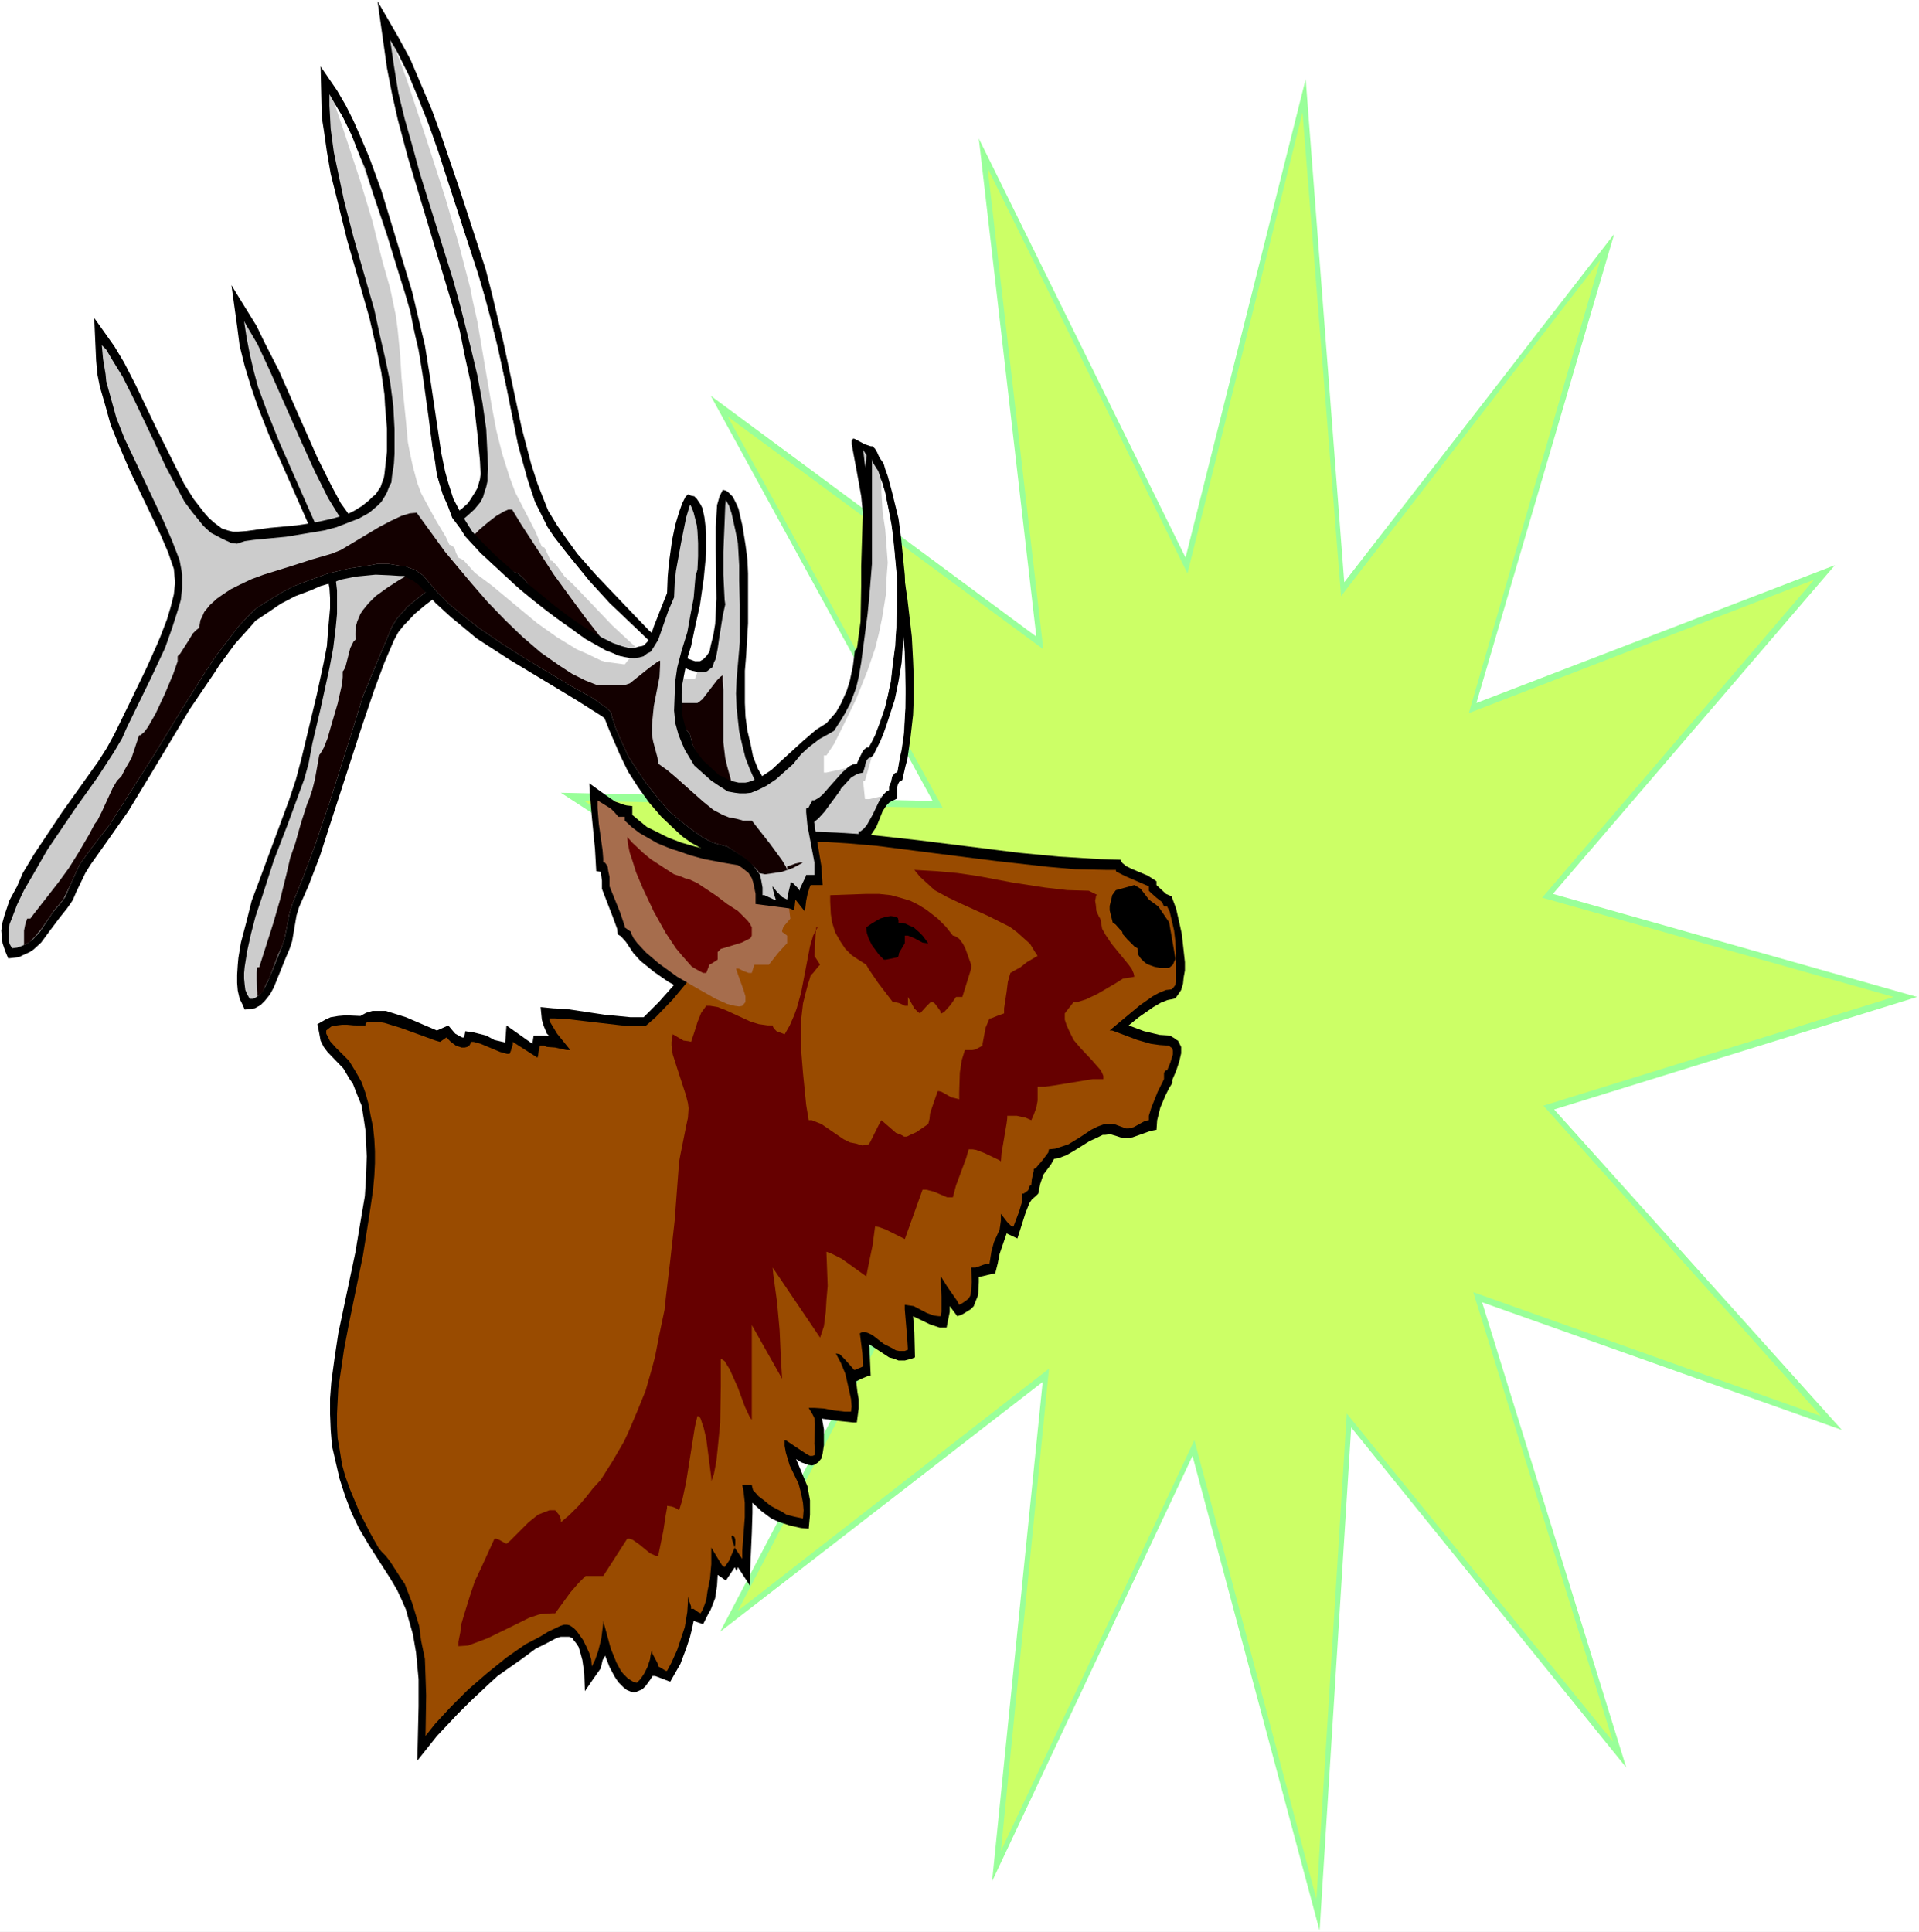 <?xml version="1.0" encoding="UTF-8" standalone="no"?>
<svg
   version="1.0"
   width="129.766mm"
   height="130.646mm"
   id="svg21"
   sodipodi:docname="Elk 7.wmf"
   xmlns:inkscape="http://www.inkscape.org/namespaces/inkscape"
   xmlns:sodipodi="http://sodipodi.sourceforge.net/DTD/sodipodi-0.dtd"
   xmlns="http://www.w3.org/2000/svg"
   xmlns:svg="http://www.w3.org/2000/svg">
  <rect width="100%" height="100%" fill="#808080" stroke="none"/>
  <sodipodi:namedview
     id="namedview21"
     pagecolor="#ffffff"
     bordercolor="#000000"
     borderopacity="0.25"
     inkscape:showpageshadow="2"
     inkscape:pageopacity="0.0"
     inkscape:pagecheckerboard="0"
     inkscape:deskcolor="#d1d1d1"
     inkscape:document-units="mm" />
  <defs
     id="defs1">
    <pattern
       id="WMFhbasepattern"
       patternUnits="userSpaceOnUse"
       width="6"
       height="6"
       x="0"
       y="0" />
  </defs>
  <path
     style="fill:#ffffff;fill-opacity:1;fill-rule:evenodd;stroke:none"
     d="M 0,493.779 H 490.455 V 0 H 0 Z"
     id="path1" />
  <path
     style="fill:#99ff99;fill-opacity:1;fill-rule:evenodd;stroke:none"
     d="m 303,142.511 30.704,-122.314 9.858,128.615 69.003,-89.029 -35.229,119.89 91.627,-35.224 -72.074,84.02 93.082,26.337 -92.758,28.761 73.528,81.919 -91.95,-32.639 36.845,118.921 -70.296,-86.928 -8.08,128.615 -32.482,-121.344 -51.227,108.741 12.928,-127.646 -82.416,63.823 55.106,-105.187 -95.021,4.847 84.678,-58.329 -85.486,-55.744 95.021,2.1 -56.722,-103.571 83.224,61.561 -14.706,-127.323 z"
     id="path2" />
  <path
     style="fill:#ccff66;fill-opacity:1;fill-rule:evenodd;stroke:none"
     d="m 252.419,42.979 51.066,103.571 29.411,-117.79 9.858,123.606 66.256,-85.959 -33.613,115.851 88.234,-34.093 -69.488,81.273 89.85,25.368 -89.526,27.791 70.942,79.334 -88.88,-31.669 35.714,114.881 -68.034,-83.858 -7.757,124.091 -31.189,-117.305 -49.45,105.025 12.282,-123.283 -79.507,61.884 53.166,-101.632 -91.789,4.524 81.931,-56.229 -82.578,-53.644 91.627,1.777 -54.944,-100.016 80.638,59.46 z"
     id="path3" />
  <path
     style="fill:#000000;fill-opacity:1;fill-rule:evenodd;stroke:none"
     d="m 92.435,134.917 -1.293,-0.969 -1.939,-2.424 -2.101,-2.908 -2.424,-4.524 -3.555,-7.109 -9.858,-22.298 -3.717,-7.271 -1.939,-4.039 -4.686,-7.594 -1.778,-2.908 1.454,10.502 0.646,5.009 1.293,5.17 1.616,5.332 1.778,5.17 2.747,6.948 4.363,9.856 4.363,9.856 2.909,6.625 1.778,5.17 1.616,5.17 0.485,2.585 0.162,2.585 v 2.585 l -0.485,5.494 -0.323,4.201 -0.808,4.201 -1.778,8.24 -3.878,16.158 -1.454,5.494 -1.778,5.332 -7.595,20.52 -1.939,5.17 -1.293,5.17 -1.454,5.494 -0.646,3.878 -0.162,1.777 -0.162,2.585 v 2.1 l 0.162,1.939 0.485,2.1 0.646,1.293 0.646,1.454 1.454,-0.162 1.131,-0.162 1.454,-0.808 1.131,-1.131 1.293,-1.616 0.97,-1.777 3.07,-7.594 0.97,-2.262 0.646,-1.939 1.131,-6.625 0.646,-2.1 2.424,-5.494 2.909,-7.594 3.07,-9.533 7.595,-23.429 3.232,-9.533 2.586,-6.948 2.424,-5.655 1.131,-2.1 1.293,-1.616 2.909,-3.07 2.909,-2.424 3.07,-2.262 2.101,-1.131 2.262,-1.293 2.262,-0.808 2.424,-0.808 2.262,-0.323 2.101,-0.162 h 2.101 l 0.97,0.162 1.778,0.808 0.97,0.323 0.97,0.646 0.485,0.646 3.232,4.201 4.525,5.332 4.525,4.524 6.141,5.494 7.434,5.978 14.544,11.31 1.131,1.293 0.485,0.485 1.293,4.201 1.778,4.363 2.747,5.655 1.939,3.878 3.232,5.17 2.424,3.393 2.909,3.393 2.747,3.07 2.101,1.777 2.909,2.424 1.131,0.808 4.525,2.585 0.808,0.646 1.939,1.616 1.131,1.131 0.97,1.777 0.646,1.939 0.646,1.939 0.485,3.555 3.555,1.131 0.646,0.162 0.808,-0.162 0.485,-0.162 3.394,0.969 -0.162,-1.616 2.262,3.232 0.323,-9.21 h 2.424 l -0.646,-4.039 -1.293,-6.301 -1.454,-6.14 -0.646,-3.878 0.485,-1.454 v -0.162 l 1.131,-0.808 0.97,-1.454 0.646,-0.969 1.616,-4.039 0.97,-1.454 0.808,-0.808 0.97,-0.485 0.97,-0.485 v -2.262 -0.646 l 0.162,-0.646 0.323,-0.646 0.808,-0.485 0.808,-3.555 0.485,-1.777 0.808,-5.655 0.646,-5.655 0.162,-4.039 v -5.817 l -0.162,-4.039 -0.323,-6.14 -1.131,-9.695 -1.131,-7.594 -1.131,-7.433 -1.939,-9.048 -1.293,-4.847 -1.454,-4.524 -1.131,-2.747 -1.293,-2.747 -1.454,-0.485 -2.747,-1.454 h -0.323 l -0.323,0.485 v 0.969 l 1.293,6.948 1.131,6.301 1.293,13.088 0.97,10.987 0.485,8.887 0.162,13.411 v 3.878 l -0.485,4.686 -0.485,3.716 -0.808,2.585 -1.131,2.424 -0.323,0.808 -2.424,2.262 -2.101,2.262 -1.131,1.939 -0.808,2.1 -0.323,0.646 -3.07,4.201 -1.293,1.293 -1.131,0.969 -0.808,0.646 -0.808,0.162 h -1.131 -0.485 l -1.293,-0.485 -1.131,-0.808 -0.97,-0.808 -3.07,-2.908 -1.293,-1.616 -1.131,-1.777 -1.616,-2.747 -1.293,-3.232 -0.646,-3.232 -0.808,-3.393 -0.485,-3.555 -0.162,-3.555 v -4.686 -3.555 l 0.323,-3.878 0.485,-8.24 v -7.109 -5.655 l -0.162,-3.555 -0.485,-3.716 -0.808,-5.009 -0.646,-2.747 -0.323,-1.454 -0.485,-1.131 -0.97,-1.939 -0.646,-0.646 -0.646,-0.646 -0.485,-0.323 -0.808,-0.162 -0.808,1.616 -0.646,2.262 -0.162,2.585 -0.162,3.07 v 5.655 l 0.162,12.603 -0.162,3.232 -0.162,3.232 -0.485,2.908 -0.646,2.585 -0.323,1.616 -0.808,1.131 -0.485,0.485 -0.323,0.323 -0.808,0.485 h -1.293 l -2.262,-0.808 -2.747,-1.777 -2.101,-1.454 -4.525,-3.716 -4.04,-4.201 -9.696,-10.179 -4.686,-5.332 -2.586,-3.555 -2.586,-3.716 -2.262,-3.716 -1.293,-3.232 -1.454,-3.716 -1.616,-5.009 -2.424,-9.21 -4.686,-21.974 -2.909,-12.28 -1.616,-6.301 -6.626,-20.359 -4.686,-13.734 -2.424,-6.625 -2.747,-6.463 -2.747,-6.463 -3.07,-5.655 -5.333,-9.21 2.424,17.127 1.293,6.625 1.454,6.463 2.586,9.695 10.504,34.901 2.747,9.371 1.293,6.463 1.454,6.625 0.97,6.463 0.808,6.948 0.646,6.786 0.162,3.393 -0.162,1.293 -0.646,2.262 -0.646,1.131 -1.131,1.777 -0.646,0.969 -1.616,1.454 -1.616,1.131 -1.939,0.969 -2.101,0.646 -4.202,1.131 -10.342,1.777 -1.454,0.485 -0.646,0.323 -0.97,-0.323 -1.131,-0.485 z"
     id="path4" />
  <path
     style="fill:#cccccc;fill-opacity:1;fill-rule:evenodd;stroke:none"
     d="m 99.707,10.179 0.97,6.625 1.131,6.948 1.616,6.625 1.939,6.786 1.939,7.109 8.565,27.468 1.939,7.109 2.586,10.341 1.616,6.786 1.293,6.948 0.97,6.786 0.323,6.625 0.162,3.555 -0.162,1.616 v 1.454 l -0.323,1.454 -0.485,1.454 -0.323,1.131 -0.646,1.293 -0.808,0.969 -0.808,0.969 -1.778,1.616 -0.97,0.808 -3.232,1.939 -2.424,0.646 -3.717,1.131 -3.555,0.808 -6.464,0.969 -2.424,0.646 -0.646,0.323 h -0.646 -0.323 l -1.454,-0.485 -3.07,-2.262 -1.293,-1.293 -2.747,-3.555 -2.586,-4.201 -3.394,-6.786 -3.232,-7.109 -8.242,-18.581 -3.232,-6.948 -2.586,-4.363 -0.808,-1.454 0.646,4.201 0.808,4.201 0.97,4.201 1.131,4.201 2.262,6.14 3.232,8.079 10.342,23.429 2.101,5.655 1.293,3.555 0.646,2.424 0.323,2.747 v 2.747 3.232 l -0.323,3.393 -0.646,5.332 -0.97,5.17 -2.262,10.341 -2.101,8.887 -0.97,5.17 -1.131,4.039 -4.202,11.472 -3.555,9.21 -3.07,9.533 -1.616,4.847 -1.131,4.363 -0.97,4.363 -0.646,4.039 -0.162,1.616 v 1.454 l 0.162,1.616 0.162,1.293 0.485,1.131 0.646,1.131 h 0.808 l 0.97,-0.485 0.808,-0.646 0.808,-0.969 0.97,-1.777 1.293,-3.07 1.616,-4.039 0.97,-2.424 0.646,-1.939 1.293,-6.625 0.646,-2.1 2.747,-6.786 3.232,-8.725 3.717,-10.987 5.656,-17.935 2.747,-8.887 3.555,-8.564 2.586,-6.14 1.293,-3.07 1.293,-2.1 1.778,-1.939 0.808,-0.969 3.394,-2.747 2.262,-1.777 2.586,-1.293 2.586,-1.454 2.909,-1.293 2.586,-0.808 2.909,-0.485 1.131,-0.162 h 2.586 l 2.262,0.323 2.262,0.808 0.808,0.323 0.97,0.808 0.808,0.808 3.394,4.686 1.454,1.777 3.232,3.393 3.232,3.555 5.171,4.847 5.171,4.524 11.312,8.725 5.171,3.878 3.07,2.908 0.97,1.131 0.646,2.585 2.101,5.009 2.424,5.009 2.424,4.686 2.586,4.363 2.909,4.039 2.747,3.716 3.07,2.908 1.778,1.939 2.909,2.1 0.646,0.646 2.747,1.131 0.97,0.323 4.202,3.555 1.454,1.616 1.131,1.777 0.808,2.1 0.808,3.07 0.323,1.616 0.646,0.323 1.293,0.646 0.646,0.162 -0.646,-1.777 -0.323,-1.293 -0.323,-0.485 1.778,2.585 1.131,0.808 0.485,0.162 v -1.777 l 0.323,-3.07 0.323,0.162 0.808,1.131 0.808,0.969 v -0.646 l 0.646,-3.393 v -0.323 h 1.778 l -0.323,-3.555 -1.454,-5.817 -1.131,-4.847 -0.485,-2.424 -0.485,-2.424 0.485,-0.162 0.485,-0.646 v -0.969 -0.646 h 0.485 l 0.808,-0.646 0.808,-0.969 1.454,-2.585 1.778,-3.716 0.97,-1.454 0.646,-0.808 0.646,-0.323 h 0.162 v -0.969 l 0.485,-1.131 0.323,-1.454 0.646,-0.808 0.323,-0.162 h 0.323 l 0.646,-3.716 0.485,-1.939 0.646,-4.524 0.162,-4.524 0.162,-5.332 v -5.17 l -0.162,-5.655 -0.485,-5.494 -0.97,-8.725 -1.131,-8.24 -1.454,-7.917 -1.616,-7.594 -1.939,-6.625 -1.616,-4.686 -1.293,-2.1 -0.162,-0.485 3.07,26.983 0.485,8.887 0.485,5.817 0.323,12.603 v 5.978 l -0.162,4.363 -0.646,4.201 -0.485,2.908 -0.808,3.07 -0.808,2.1 -0.808,1.454 -0.808,0.646 -2.424,2.424 -1.939,2.424 -0.97,1.939 -0.323,1.454 -4.04,5.494 -1.616,1.777 -1.454,1.131 -1.131,0.162 -0.485,0.162 h -1.293 l -1.131,-0.162 -1.131,-0.646 -1.454,-0.808 -1.454,-1.293 -3.394,-3.555 -1.454,-1.616 -1.778,-3.07 -1.293,-2.908 -1.131,-2.908 -0.808,-3.232 -0.808,-3.555 -0.646,-5.978 -0.162,-3.716 0.162,-3.716 0.808,-9.371 v -4.847 -4.847 l -0.162,-5.978 v -4.039 l -0.162,-2.908 -0.162,-2.747 -0.646,-3.232 -0.97,-4.363 -0.646,-1.939 -0.646,-1.131 -0.162,-0.323 -0.162,1.293 -0.162,4.201 -0.323,7.756 v 5.817 l 0.323,6.463 0.162,1.131 -0.646,2.908 -0.97,6.14 -0.323,2.262 -0.485,2.585 -0.485,0.969 -0.323,1.131 -0.646,0.485 -0.808,0.646 -0.808,0.162 h -1.131 l -2.101,-0.323 -1.616,-0.646 -1.778,-1.293 -3.232,-2.1 -4.848,-4.201 -2.586,-2.585 -6.787,-6.463 -5.171,-5.655 -5.656,-6.948 -3.394,-4.363 -1.616,-2.424 -1.616,-3.232 -1.616,-3.232 -1.778,-5.332 -1.616,-5.332 -0.97,-4.039 -3.07,-15.188 -2.101,-9.695 -1.939,-7.756 -2.262,-8.079 -1.778,-5.655 -9.211,-28.599 -2.586,-7.271 -2.747,-6.948 -2.747,-6.14 -2.747,-5.655 z"
     id="path5" />
  <path
     style="fill:#ffffff;fill-opacity:1;fill-rule:evenodd;stroke:none"
     d="m 223.008,120.536 0.97,6.786 0.808,3.878 0.808,3.716 1.293,7.109 0.323,4.847 0.162,2.1 0.323,4.686 0.162,4.686 -0.162,4.363 -0.323,4.201 -0.808,6.463 -0.162,1.939 -0.97,6.14 -0.808,3.878 -1.616,7.433 -1.939,6.786 h -0.485 l 0.485,4.686 h 1.131 l 2.747,-0.646 0.485,-0.162 0.97,-0.969 0.646,-0.485 h 0.162 v -0.969 l 0.485,-1.131 0.323,-1.454 0.646,-0.808 0.323,-0.162 h 0.323 l 0.646,-3.716 0.646,-3.716 0.485,-4.524 0.323,-4.524 v -5.17 l -0.162,-5.009 -0.162,-5.494 -0.485,-5.332 -0.646,-5.494 -0.97,-8.079 -1.293,-7.756 -1.454,-7.594 -1.778,-6.625 z"
     id="path6" />
  <path
     style="fill:#130000;fill-opacity:1;fill-rule:evenodd;stroke:none"
     d="m 216.867,232.671 -0.485,-0.969 -1.131,-1.777 -5.818,-9.371 -1.293,-1.939 -1.616,-0.323 -1.778,-0.162 -1.293,-0.646 -2.101,-1.131 -1.939,-1.454 -2.424,-2.424 -5.818,-6.625 -2.424,-2.585 -1.454,-1.293 -0.162,-1.454 -1.293,-4.686 -0.485,-2.1 -0.485,-4.039 v -4.201 -9.21 l -0.162,-2.424 v -1.293 l -0.646,0.485 -0.808,0.808 -3.717,4.847 -0.808,0.646 -0.485,0.323 h -5.494 l -2.747,-1.454 -2.909,-1.777 -2.747,-2.424 -4.04,-3.555 -5.656,-6.14 -5.171,-6.625 -4.04,-5.494 -3.878,-5.332 -8.403,-12.926 -2.262,-3.716 h -0.97 l -1.131,0.485 -1.939,1.131 -2.101,1.616 -2.101,1.777 -4.848,4.847 -1.454,1.293 -0.808,0.323 -2.586,1.454 -7.595,3.232 -3.232,1.777 -3.232,2.1 -2.909,2.1 -1.778,1.777 -1.454,1.777 -0.646,0.969 -0.808,1.939 -0.323,1.131 v 0.969 l -0.162,1.131 0.162,1.293 -0.646,0.646 -0.808,1.616 -1.293,5.009 -0.485,0.808 -0.162,0.162 v 1.454 l -0.162,1.777 -1.131,5.009 -1.616,5.494 -0.97,3.393 -0.97,2.424 -0.646,1.131 -0.323,0.485 -0.162,0.162 -1.131,6.301 -0.646,2.585 -0.808,2.424 -0.485,1.131 -1.616,5.009 -1.454,5.17 -1.293,3.716 -0.97,4.201 -1.616,6.463 -1.778,6.14 -3.555,11.149 h -0.485 l -0.162,1.454 v 1.777 l 0.162,3.232 v 0.969 l 1.293,-0.969 0.646,-1.454 1.131,-2.262 2.262,-5.978 0.97,-2.1 0.646,-1.939 1.293,-6.625 0.646,-2.1 2.747,-6.786 3.232,-8.725 3.717,-10.987 5.656,-17.935 2.747,-8.887 3.555,-8.564 2.586,-6.14 1.293,-3.07 1.293,-2.1 1.778,-1.939 0.808,-0.969 3.394,-2.747 2.262,-1.777 2.586,-1.293 2.586,-1.454 2.909,-1.293 2.586,-0.808 2.909,-0.485 1.131,-0.162 h 2.586 l 2.262,0.323 2.262,0.808 0.808,0.323 0.97,0.808 0.808,0.808 3.394,4.686 1.454,1.777 3.232,3.393 3.232,3.555 5.171,4.847 5.171,4.524 11.312,8.725 5.171,3.878 3.07,2.908 0.97,1.131 0.646,2.585 2.101,5.009 2.424,5.009 2.424,4.686 2.586,4.363 2.909,4.039 2.747,3.716 3.07,2.908 1.778,1.939 2.909,2.1 0.646,0.646 2.747,1.131 0.97,0.323 4.202,3.878 1.778,1.939 0.97,1.777 h 1.778 l 1.778,-0.323 1.616,-0.646 1.293,-0.808 1.454,-0.969 0.646,-0.485 h -0.646 l -1.778,0.808 -0.646,0.323 v 0.969 l -0.162,-0.323 z"
     id="path7" />
  <path
     style="fill:#ffffff;fill-opacity:1;fill-rule:evenodd;stroke:none"
     d="m 178.245,171.756 -0.646,1.777 h -0.97 l -1.939,-0.162 -2.101,-0.808 -1.939,-0.969 -3.232,-2.262 -3.232,-2.424 -3.232,-2.908 -4.525,-4.201 -9.858,-10.341 -2.262,-2.1 -2.101,-2.908 -1.131,-1.131 h -0.323 l -1.293,-2.747 -0.323,-0.646 -0.646,-0.162 -1.616,-3.878 -5.171,-10.018 -1.454,-3.878 -1.939,-6.14 -1.454,-5.817 -1.131,-5.978 -3.717,-21.813 -1.293,-5.817 -0.485,-2.585 -3.07,-11.795 -3.394,-11.634 -4.848,-15.027 -5.01,-15.188 -2.747,-7.433 0.646,1.131 2.747,5.494 1.778,4.524 3.717,9.371 2.424,7.109 9.696,29.569 1.616,5.494 1.454,5.494 1.939,7.756 2.101,9.695 3.07,15.188 1.616,5.817 0.97,3.555 1.778,5.332 1.616,3.232 1.616,3.232 1.616,2.424 3.394,4.363 5.656,6.948 5.171,5.655 6.787,6.463 6.141,5.817 3.555,2.585 1.939,1.131 1.616,0.969 1.616,0.485 z"
     id="path8" />
  <path
     style="fill:#000000;fill-opacity:1;fill-rule:evenodd;stroke:none"
     d="m 298.96,264.663 -2.586,-0.162 -4.04,-0.969 -3.878,-1.454 2.586,-2.1 3.717,-2.585 1.939,-1.131 1.616,-0.646 1.616,-0.323 0.485,-0.162 0.808,-1.131 0.646,-0.969 0.485,-1.616 0.162,-1.616 0.323,-1.777 v -2.1 l -0.323,-2.908 -0.485,-4.363 -0.646,-2.908 -0.808,-3.555 -0.97,-2.585 -0.162,-0.646 h -0.323 l -1.131,-0.485 -2.424,-2.262 v -0.969 l -0.97,-0.646 -1.293,-0.808 -4.202,-1.777 -1.293,-0.646 -0.97,-0.808 -0.485,-0.808 -5.171,-0.162 -10.504,-0.646 -10.181,-0.969 -5.171,-0.646 -20.685,-2.585 -13.09,-1.454 -7.595,-0.485 -7.595,-0.323 h -2.747 l -3.232,3.878 -1.616,1.777 -0.808,0.808 -0.97,0.808 -11.15,-1.616 -4.686,-0.969 -3.555,-0.808 -3.394,-0.969 -3.394,-1.293 -3.232,-1.616 -2.262,-1.131 -2.747,-2.262 -0.97,-0.808 v -2.262 l -1.454,-0.162 -0.646,-0.162 -2.262,-0.808 -2.586,-1.777 -4.04,-2.908 0.162,2.908 0.485,5.655 0.808,8.24 0.323,5.655 1.131,0.162 0.323,2.262 v 2.1 l 2.747,7.109 1.131,3.07 0.162,1.454 0.808,0.485 1.293,1.454 1.939,2.908 1.778,1.939 3.394,2.747 3.717,2.585 1.454,0.808 -3.878,4.363 -3.878,3.878 h -3.394 l -3.232,-0.323 -3.394,-0.323 -9.696,-1.454 -3.394,-0.162 -3.232,-0.323 0.323,3.232 0.485,1.616 0.808,1.939 0.646,0.646 -1.131,-0.162 h -1.939 -0.97 l -0.323,2.1 -6.626,-4.686 -0.323,4.363 -2.747,-0.646 -2.101,-1.131 -3.232,-0.808 -1.293,-0.162 -0.808,-0.162 -0.323,1.616 h -0.485 l -0.646,-0.323 -1.131,-0.646 -0.97,-1.131 -0.808,-0.969 -2.909,1.293 -7.918,-3.393 -3.07,-0.969 -2.101,-0.646 h -1.939 -1.454 l -1.616,0.485 -1.454,0.808 -3.717,-0.162 -1.939,0.162 -1.939,0.323 -1.131,0.485 -2.262,1.293 0.485,2.424 0.323,1.777 0.808,1.616 0.97,1.293 4.04,4.201 1.616,2.747 0.808,1.131 1.131,2.908 1.131,2.747 0.485,3.07 0.485,3.232 0.162,3.232 0.162,3.393 -0.162,5.009 -0.323,5.17 -1.131,6.625 -1.293,7.756 -4.363,20.682 -0.97,6.463 -0.808,5.978 -0.323,4.201 v 4.039 l 0.162,4.039 0.323,4.039 0.97,4.201 0.97,4.201 1.454,4.524 1.616,4.201 1.939,4.039 2.586,4.363 5.494,8.564 1.616,2.747 1.131,2.424 1.131,2.585 0.485,1.777 1.293,4.524 0.808,4.686 0.646,6.786 v 6.948 l -0.323,13.896 5.01,-6.301 5.171,-5.494 3.394,-3.393 5.171,-4.847 1.778,-1.616 5.979,-4.201 3.717,-2.747 2.586,-1.293 2.747,-1.454 1.131,-0.323 h 1.616 0.485 l 0.808,0.323 0.323,0.485 0.646,0.808 0.646,0.969 0.485,1.616 0.485,1.777 0.485,3.393 0.162,4.524 2.101,-3.07 1.939,-2.747 0.485,-2.1 0.646,-1.131 1.131,2.908 1.293,2.424 0.97,1.454 1.293,1.293 0.808,0.646 1.131,0.485 0.646,0.162 h 0.323 l 0.808,-0.323 1.131,-0.485 0.808,-0.808 1.293,-1.777 0.485,-0.808 h 0.646 l 3.394,1.293 0.485,0.162 2.586,-4.524 1.454,-3.878 0.97,-2.908 0.485,-1.939 0.485,-2.262 2.424,0.808 1.131,-2.262 0.808,-1.454 1.131,-2.908 0.485,-3.232 0.162,-2.747 2.101,1.454 2.262,-3.393 0.485,0.969 0.323,-0.969 3.07,4.686 v -2.747 l 0.485,-10.664 0.162,-5.17 v -2.585 l 2.262,2.1 2.586,1.939 1.778,0.808 2.909,0.969 2.909,0.646 1.939,0.162 0.323,-3.555 v -2.1 -1.616 l -0.323,-1.777 -0.323,-1.777 -2.909,-6.948 1.293,0.808 1.778,0.646 0.97,0.162 0.646,-0.162 0.97,-0.646 0.808,-0.969 0.323,-1.293 0.323,-2.1 v -2.747 -1.293 l -0.485,-2.747 3.394,0.485 4.525,0.485 h 0.97 l 0.485,-3.555 v -2.424 l -0.323,-1.777 -0.323,-2.747 1.293,-0.646 1.939,-0.808 h 0.485 l -0.323,-7.109 -0.162,-0.969 5.171,3.393 1.131,0.323 1.293,0.485 h 1.616 l 1.778,-0.485 0.808,-0.323 -0.162,-6.463 -0.323,-4.039 4.363,2.1 2.424,0.808 h 1.131 0.646 l 0.808,-4.039 v -1.454 l 1.939,2.585 1.293,-0.485 2.101,-1.293 0.808,-0.808 0.485,-1.293 0.485,-1.131 0.162,-0.808 0.162,-2.908 v -1.293 l 2.747,-0.646 1.454,-0.323 0.646,-2.585 0.485,-2.424 1.778,-5.17 2.747,1.293 2.101,-6.625 0.97,-2.424 0.646,-0.969 0.97,-0.808 0.646,-0.646 0.485,-2.424 0.323,-0.969 0.485,-1.454 1.939,-2.585 0.808,-1.454 1.131,-0.162 2.101,-0.808 1.939,-1.131 3.878,-2.424 2.101,-0.969 1.293,-0.646 h 0.646 l 1.293,-0.162 1.616,0.485 0.97,0.323 1.293,0.162 h 0.646 l 1.131,-0.162 4.525,-1.616 1.616,-0.323 0.162,-2.424 0.808,-3.232 1.293,-3.07 0.97,-1.939 0.808,-1.293 v -0.808 l 0.97,-2.262 0.808,-2.424 0.485,-2.1 v -1.616 l -0.323,-0.646 -0.485,-0.969 -0.323,-0.162 -0.646,-0.485 z"
     id="path9" />
  <path
     style="fill:#994b00;fill-opacity:1;fill-rule:evenodd;stroke:none"
     d="m 164.993,262.239 h -1.616 l -4.525,-0.162 -13.898,-1.616 -3.07,-0.162 h -1.454 v 0.646 l 0.97,1.616 0.97,1.616 3.394,4.201 h -0.97 l -2.909,-0.646 -2.101,-0.162 -0.808,-0.323 h -0.97 l -0.323,1.293 -0.162,1.293 -0.162,0.485 -6.302,-4.039 v 0.646 l -0.485,1.616 -0.323,0.808 h -0.646 l -1.778,-0.485 -5.01,-2.1 -1.778,-0.485 h -0.646 l -0.323,0.808 -0.646,0.485 -0.646,0.162 h -0.808 l -1.454,-0.485 -1.293,-0.969 -0.808,-0.808 -0.323,-0.323 -1.616,1.131 -1.131,-0.323 -8.888,-3.232 -4.202,-1.293 -1.939,-0.323 h -1.293 -0.808 l -0.646,0.323 -0.162,0.485 v 0.162 H 90.496 L 88.718,261.916 h -1.293 l -2.586,0.323 -0.646,0.485 -0.808,0.646 v 0.808 l 0.485,0.969 0.485,0.969 1.454,1.616 3.394,3.393 1.778,2.908 1.454,2.585 0.97,2.747 0.808,2.908 0.485,2.747 0.646,3.07 0.323,3.07 0.162,3.07 v 3.07 l -0.162,3.232 -0.323,3.555 -0.97,6.625 -1.616,10.179 -3.555,17.289 -1.293,6.786 -0.485,3.393 -0.97,6.463 -0.162,3.232 -0.162,3.232 v 3.232 l 0.162,3.07 0.485,2.747 0.646,4.039 0.808,2.908 1.293,3.555 2.424,5.817 2.747,5.332 2.101,3.716 0.808,0.969 0.97,0.969 1.131,1.454 2.909,4.524 0.808,1.131 1.939,5.009 1.131,3.716 0.646,2.1 0.485,3.716 0.97,4.686 0.162,4.524 0.162,4.847 -0.162,10.341 2.424,-3.07 4.04,-4.363 4.363,-4.363 4.848,-4.201 5.01,-4.039 4.848,-3.393 3.717,-1.939 2.101,-1.293 3.07,-1.454 0.97,-0.323 h 0.808 l 0.646,0.162 0.97,0.646 0.808,0.808 1.616,2.262 0.808,1.616 0.808,1.777 0.485,1.616 0.162,1.777 0.808,-1.616 0.808,-2.262 0.808,-3.232 0.323,-2.585 0.162,-1.293 v -0.646 l 1.939,7.109 1.454,3.555 1.131,2.1 0.646,0.808 1.131,1.131 1.293,0.808 0.97,0.323 0.97,-0.969 0.97,-1.454 0.808,-1.616 0.646,-1.939 0.162,-1.131 0.323,-1.293 0.162,0.969 1.293,2.424 0.162,0.808 0.323,0.162 1.616,0.969 h 0.323 l 1.131,-2.1 1.454,-3.232 1.131,-3.393 0.808,-2.424 0.646,-3.878 0.162,-2.585 v -1.454 l 0.162,0.808 0.646,1.777 v 0.646 h 0.646 l 1.131,0.808 0.646,0.323 0.646,-1.131 0.808,-2.262 0.323,-2.262 0.646,-3.232 0.323,-3.716 v -2.1 -2.1 l 1.939,3.232 0.808,1.293 0.646,0.485 1.131,-1.616 0.97,-2.262 0.485,-1.131 0.162,-0.969 v -0.969 l -0.162,-0.646 -0.485,-0.485 h -0.162 l -0.162,0.162 0.162,0.969 0.646,1.939 1.939,2.908 v -2.1 l 0.646,-8.564 v -3.716 l -0.323,-2.908 -0.323,-1.616 h 2.424 l 0.323,1.293 1.454,1.616 1.293,0.969 1.778,1.454 3.07,1.616 0.97,0.646 1.939,0.485 2.262,0.485 0.162,-2.1 -0.162,-1.939 -0.485,-2.424 -0.646,-2.424 -2.262,-4.686 -0.97,-3.232 -0.323,-1.777 v -1.454 l 0.485,0.162 4.848,3.232 1.131,0.646 h 0.646 l 0.485,-0.162 0.162,-0.485 v -0.808 -0.969 l -0.162,-0.646 0.162,-5.009 -0.162,-1.616 -0.485,-0.969 -0.97,-1.616 h 1.454 l 2.424,0.162 2.586,0.485 2.747,0.323 h 1.616 l 0.162,-1.293 -0.162,-1.939 -0.646,-2.908 -0.808,-3.555 -1.131,-2.747 -1.293,-2.424 0.97,0.162 1.131,1.131 1.454,1.616 1.131,1.293 h 0.162 l 1.939,-0.808 0.162,-0.162 -0.162,-3.232 -0.646,-5.17 0.646,-0.323 h 0.646 l 0.97,0.323 0.97,0.485 2.909,2.262 1.939,0.969 1.131,0.646 0.808,0.162 h 1.454 l 0.808,-0.323 -0.162,-2.585 -0.646,-7.756 v -1.131 l 1.131,0.162 1.131,0.162 3.394,1.777 1.778,0.646 1.293,0.162 h 0.485 l 0.162,-1.131 v -1.777 -2.1 l -0.162,-4.039 v -1.131 l 1.616,2.585 2.586,3.716 0.485,0.969 0.646,-0.323 0.97,-0.646 0.808,-0.646 0.485,-0.808 0.162,-1.454 0.162,-1.939 -0.162,-3.716 h 1.131 l 2.262,-0.808 1.293,-0.162 0.485,-3.07 0.646,-2.424 1.454,-3.232 0.323,-2.262 v -1.777 l 1.616,2.1 0.97,0.969 0.485,0.162 h 0.162 l 1.454,-3.878 0.808,-2.747 v -1.777 h 0.323 l 0.485,-0.323 0.646,-0.485 0.485,-1.293 h 0.323 l 0.162,-1.616 0.485,-2.1 v -0.485 l 0.485,-0.162 1.778,-2.1 1.454,-1.939 0.162,-0.808 1.616,-0.162 1.454,-0.485 1.939,-0.646 2.909,-1.777 2.909,-1.939 1.616,-0.808 1.778,-0.646 h 1.131 1.293 l 1.293,0.485 1.778,0.646 h 0.646 l 1.293,-0.323 2.909,-1.616 0.97,-0.162 v -1.131 l 0.646,-2.1 1.616,-4.039 1.293,-2.585 0.323,-0.646 v -1.616 l 0.323,-0.485 0.162,-0.162 h 0.323 l 0.808,-1.939 0.646,-2.1 v -0.969 l -0.162,-0.646 -0.485,-0.323 -0.323,-0.323 -2.424,-0.162 -2.262,-0.323 -3.394,-0.969 -6.464,-2.424 h -0.646 l 7.757,-6.463 3.232,-2.262 1.454,-0.808 1.939,-0.808 1.454,-0.162 0.485,-0.485 0.485,-0.646 0.162,-0.808 v -6.625 l -0.162,-3.716 -0.323,-2.747 -0.485,-2.1 -0.646,-2.747 -0.646,-1.293 h -0.808 l -0.485,-1.131 -1.454,-1.131 -1.616,-1.454 -0.323,-0.323 v -1.131 l -1.131,-0.485 -4.848,-2.1 -2.262,-1.131 -0.162,-0.162 v -0.323 h -2.586 l -7.757,-0.162 -7.272,-0.646 -12.928,-1.454 -5.171,-0.646 -10.181,-1.293 -15.19,-1.939 -7.434,-0.646 -5.01,-0.323 h -4.848 -2.424 l -2.262,2.747 -2.101,2.424 -1.616,1.454 -2.424,1.616 -1.454,0.485 -0.808,0.162 -1.454,0.485 h -0.97 l -1.616,4.201 h -0.808 l -0.808,1.616 -1.778,3.07 -1.616,2.262 -1.616,1.616 -0.646,0.485 -0.646,0.323 v 1.293 l -0.485,2.262 -1.454,3.232 -1.454,2.424 -2.424,3.232 -4.04,4.847 -4.363,4.524 z"
     id="path10" />
  <path
     style="fill:#a66d4d;fill-opacity:1;fill-rule:evenodd;stroke:none"
     d="m 197.475,222.653 -12.282,-2.1 -5.171,-0.969 -3.555,-0.969 -3.717,-1.293 -1.131,-0.323 -3.555,-1.454 -2.262,-1.293 -2.262,-1.293 -1.939,-1.454 -1.939,-1.777 v -0.969 h -1.616 l -0.97,-1.131 -0.97,-0.969 -3.394,-2.1 v 1.939 l 0.323,4.039 0.97,6.786 0.162,2.1 v 0.969 h 0.323 l 0.323,0.323 0.485,0.808 0.162,1.131 0.323,1.454 v 2.424 l 2.747,6.786 1.131,3.393 v 0.323 l 1.616,1.131 v 0.323 l 0.646,1.293 0.97,1.293 2.262,2.424 3.232,2.747 4.686,3.393 5.01,2.908 4.848,2.747 2.909,1.293 1.939,0.485 1.131,0.162 0.808,-0.162 0.808,-0.969 v -0.969 -0.485 l -0.485,-1.616 -1.454,-4.039 -0.485,-1.454 h 0.646 l 1.293,0.646 1.293,0.485 h 0.808 l 0.646,-2.1 h 3.717 l 2.424,-3.07 1.616,-1.777 0.646,-0.646 v -1.939 l -1.293,-0.969 v -0.323 l 0.323,-0.969 1.778,-2.1 -0.162,-1.293 -0.162,-1.293 -0.646,-1.131 -3.232,-4.847 -0.323,-0.646 h -0.323 l -0.162,-0.162 v -0.162 l 0.646,-1.293 0.162,-0.485 v -0.485 z"
     id="path11" />
  <path
     style="fill:#660000;fill-opacity:1;fill-rule:evenodd;stroke:none"
     d="m 243.531,239.134 -1.778,-2.262 -2.101,-2.1 -2.909,-2.262 -2.101,-1.293 -1.939,-0.969 -2.101,-0.646 -2.909,-0.808 -3.07,-0.323 h -3.232 l -9.211,0.323 v 1.616 l 0.162,3.232 0.323,2.1 0.808,2.585 1.293,2.262 1.293,1.939 1.616,1.616 1.454,0.969 2.262,1.454 0.646,1.131 2.424,3.555 3.717,4.847 h 0.485 l 1.293,0.323 1.293,0.646 h 0.808 v -2.262 l 1.616,2.908 0.97,0.969 0.485,0.323 1.616,-1.777 0.97,-0.969 0.162,-0.162 h 0.485 l 0.485,0.323 0.646,0.808 0.808,1.131 0.162,0.646 h 0.162 l 0.646,-0.323 1.616,-1.777 1.454,-2.1 h 1.616 l 2.262,-7.271 v -0.969 l -0.646,-1.777 -0.808,-2.262 -0.646,-1.293 -0.97,-1.293 -0.97,-0.646 -0.485,-0.162 z"
     id="path12" />
  <path
     style="fill:#000000;fill-opacity:1;fill-rule:evenodd;stroke:none"
     d="m 237.229,241.073 -1.454,-1.939 -0.97,-0.969 -1.293,-1.131 -1.131,-0.485 -0.97,-0.485 -1.778,-0.162 v -0.646 l -0.162,-0.646 -0.646,-0.323 -1.131,-0.162 -1.131,0.162 -1.616,0.485 -1.939,1.131 -0.97,0.646 -0.646,0.485 0.162,1.454 0.485,1.454 0.808,1.616 1.778,2.424 1.293,1.293 h 0.485 l 1.616,-0.323 1.454,-0.323 0.162,-0.323 0.162,-0.808 0.485,-0.808 0.97,-1.616 v -1.939 h 0.808 l 1.616,0.646 2.101,1.131 1.131,0.162 z"
     id="path13" />
  <path
     style="fill:#000000;fill-opacity:1;fill-rule:evenodd;stroke:none"
     d="m 298.798,247.374 h -2.424 l -1.454,-0.323 -1.778,-0.646 -0.808,-0.646 -0.808,-0.808 -0.646,-0.969 -0.162,-1.293 v -0.323 l -0.808,-0.485 -1.778,-1.777 -1.131,-1.293 -0.162,-0.485 v -0.162 l -0.485,-0.485 -1.293,-1.454 -0.323,-0.162 -0.323,-0.162 -0.323,-1.293 -0.485,-1.939 v -1.131 l 0.485,-1.939 0.162,-0.808 0.808,-1.131 0.162,-0.162 4.686,-1.293 0.323,0.162 1.293,0.808 1.616,2.1 0.485,0.646 2.424,1.777 2.747,4.039 1.293,7.433 0.323,1.939 -0.323,0.646 -0.323,0.808 z"
     id="path14" />
  <path
     style="fill:#660000;fill-opacity:1;fill-rule:evenodd;stroke:none"
     d="m 278.275,227.662 -5.494,-0.162 -5.656,-0.646 -8.403,-1.293 -8.565,-1.616 -5.494,-0.808 -5.494,-0.485 -5.494,-0.323 1.454,1.777 1.778,1.616 1.939,1.777 3.232,1.777 3.394,1.616 7.11,3.232 3.232,1.616 2.262,1.131 1.939,1.454 1.616,1.454 1.616,1.454 1.293,2.1 0.646,0.969 -2.747,1.616 -1.616,1.293 -1.778,0.969 -0.808,0.485 -0.646,2.262 -0.323,2.585 -0.646,4.201 v 1.293 l -1.778,0.646 -1.616,0.646 h -0.323 l -0.97,2.262 -0.323,1.616 -0.485,2.585 v 0.485 l -1.778,0.969 -0.808,0.162 h -1.939 l -0.808,2.585 -0.485,3.232 -0.162,5.17 v 1.616 l -0.485,-0.162 -1.454,-0.323 -2.586,-1.454 -0.646,-0.162 h -0.323 l -1.293,3.716 -0.646,1.939 -0.162,1.454 -0.323,1.293 -3.07,2.1 -1.454,0.646 -0.97,0.485 h -0.646 l -0.808,-0.485 -1.293,-0.485 -3.717,-3.232 -0.485,0.808 -2.424,4.847 -0.323,0.485 -1.616,0.323 -1.616,-0.485 -1.616,-0.323 -1.616,-0.808 -5.656,-3.878 -0.808,-0.323 -1.616,-0.646 h -0.808 l -0.646,-3.878 -0.808,-8.079 -0.485,-5.978 v -3.232 -4.524 l 0.485,-4.201 0.646,-2.585 0.646,-2.424 0.323,-0.969 0.323,-1.131 0.646,-0.646 1.293,-1.616 0.485,-0.485 -1.454,-2.262 0.162,-2.747 0.162,-3.07 0.162,-1.454 h 0.323 l -1.131,2.1 -0.808,2.747 -2.262,11.795 -1.131,4.039 -0.646,1.777 -1.131,2.585 -1.293,2.262 -1.293,-0.485 -0.646,-0.162 -0.808,-0.808 -0.323,-0.646 v -0.162 h -1.293 l -2.262,-0.323 -2.101,-0.646 -6.302,-2.908 -2.101,-0.808 -1.939,-0.323 H 180.507 l -1.293,1.777 -0.97,2.424 -0.808,2.585 -0.808,2.424 -0.646,-0.162 -1.293,-0.162 -1.939,-1.131 -0.808,-0.485 -0.162,0.969 -0.162,0.969 v 0.969 l 0.323,2.262 1.131,3.555 2.262,6.948 0.485,1.939 0.162,1.293 -0.162,2.424 -0.485,2.262 -1.454,7.271 -0.323,1.777 -1.131,15.027 -1.131,10.179 -1.131,9.533 -0.323,3.07 -1.293,6.14 -1.131,5.817 -0.808,3.07 -1.616,5.655 -2.101,5.17 -2.262,5.332 -1.131,2.424 -2.909,5.009 -3.07,4.847 -1.939,2.1 -1.778,2.262 -1.939,2.262 -2.262,2.262 -2.262,1.939 v -0.808 l -0.485,-1.131 -0.97,-1.131 h -0.485 -0.97 l -1.293,0.485 -1.616,0.646 -2.424,1.939 -4.848,4.847 -0.808,0.646 -0.646,-0.323 -1.131,-0.646 -0.808,-0.323 h -0.485 l -3.394,7.433 -1.616,3.393 -1.293,3.878 -1.454,4.686 -0.808,2.747 -0.162,1.777 -0.485,2.424 v 1.131 l 2.424,-0.162 3.07,-1.131 2.101,-0.808 7.595,-3.716 2.909,-1.454 2.424,-0.808 0.808,-0.162 2.586,-0.162 h 0.808 l 3.878,-5.332 2.101,-2.424 1.778,-1.777 h 4.525 l 6.141,-9.533 h 0.646 l 0.808,0.323 1.616,1.131 2.747,2.262 1.454,0.646 h 0.646 l 1.293,-6.301 0.646,-4.201 0.323,-1.777 v -0.485 l 1.131,0.162 0.97,0.323 0.97,0.646 0.808,-2.585 0.97,-4.524 2.262,-14.219 0.646,-2.747 0.485,0.162 0.323,0.485 0.808,2.424 0.646,2.747 1.293,10.018 v 0.808 l 0.646,-1.777 0.646,-3.393 0.323,-3.07 0.646,-6.625 0.162,-9.371 v -7.109 l 0.97,0.646 1.293,2.1 2.101,4.686 1.778,4.847 1.293,2.747 0.485,0.646 v -24.237 l 7.757,13.734 -0.323,-5.17 -0.323,-7.271 -0.646,-7.109 -0.97,-7.109 -0.162,-1.777 12.12,17.935 0.97,-2.908 0.485,-3.716 0.162,-2.908 0.323,-3.716 -0.323,-8.725 1.293,0.485 2.586,1.293 6.302,4.524 0.97,-4.847 0.646,-3.07 0.323,-2.424 0.323,-2.424 0.97,0.162 1.778,0.646 4.848,2.424 4.525,-12.603 h 0.97 l 1.939,0.485 3.394,1.454 h 1.131 0.323 l 0.808,-3.07 2.586,-6.948 0.646,-2.262 h 0.97 l 0.97,0.162 2.101,0.808 3.717,1.777 0.485,0.323 0.162,-2.1 1.293,-7.594 0.162,-1.293 v -0.646 h 2.424 l 1.454,0.323 0.808,0.162 1.454,0.646 0.646,-1.454 0.646,-1.777 0.323,-1.777 v -3.555 h 1.939 l 2.262,-0.323 9.858,-1.616 h 1.939 0.808 v -0.808 l -0.323,-0.808 -0.485,-0.808 -2.262,-2.585 -2.747,-2.908 -1.778,-2.1 -0.97,-1.939 -0.808,-1.777 -0.485,-1.454 v -1.616 l 2.262,-2.908 h 0.97 l 2.101,-0.646 3.07,-1.454 4.686,-2.747 1.778,-1.131 2.101,-0.323 0.808,-0.162 -0.162,-0.808 -0.485,-1.131 -0.808,-1.131 -4.363,-5.332 -0.97,-1.454 -0.646,-0.969 -0.808,-1.454 -0.323,-1.939 -0.162,-0.646 -0.323,-0.485 -0.646,-1.454 -0.162,-1.616 -0.162,-0.969 0.162,-0.808 v -0.162 l 0.162,-0.485 h 0.323 z"
     id="path15" />
  <path
     style="fill:#660000;fill-opacity:1;fill-rule:evenodd;stroke:none"
     d="m 175.821,224.592 2.424,1.131 4.848,3.232 2.747,2.1 2.747,1.777 2.424,2.424 0.646,0.808 0.485,0.969 v 2.1 l -0.323,0.646 -0.646,0.323 -1.616,0.808 -4.202,1.293 -1.131,0.323 -0.808,0.808 v 1.939 l -0.485,0.323 -1.293,0.808 -0.323,0.162 -0.808,2.1 h -0.808 l -0.646,-0.323 -1.454,-0.808 -0.808,-0.485 -2.424,-2.747 -1.616,-1.939 -2.586,-3.878 -3.07,-5.494 -2.747,-5.817 -1.778,-4.201 -0.808,-2.585 -0.808,-2.424 -0.485,-2.262 -0.162,-1.777 1.293,1.454 2.747,2.585 1.939,1.616 3.717,2.424 2.262,1.454 1.939,0.646 1.131,0.485 z"
     id="path16" />
  <path
     style="fill:#000000;fill-opacity:1;fill-rule:evenodd;stroke:none"
     d="m 207.171,226.208 h 3.07 l -0.162,-2.424 -0.162,-2.424 -1.616,-9.695 -0.485,-3.393 1.131,-1.454 1.293,-0.485 0.97,-0.969 2.101,-2.1 2.586,-2.747 1.616,-1.777 1.616,-0.969 1.454,-0.323 0.485,-1.616 0.162,-0.808 0.323,-0.808 0.485,-0.485 0.485,-0.162 0.646,-0.485 1.778,-3.555 0.808,-1.939 0.808,-2.262 2.101,-6.463 0.97,-4.686 0.808,-4.847 0.323,-4.847 0.485,-5.009 0.162,-2.424 v -5.009 l -0.162,-5.009 -0.485,-4.847 -0.485,-4.847 -0.646,-4.847 -1.616,-6.625 -1.131,-4.201 -0.646,-1.777 -0.323,-1.131 -0.323,-0.646 -0.808,-1.131 -0.646,-1.454 -0.485,-0.808 -0.646,-0.646 h -0.485 l -0.323,0.323 -0.162,0.646 -0.485,0.808 -0.323,2.747 -0.485,3.555 -0.162,6.786 -0.485,15.835 v 5.009 l -0.162,9.048 -0.485,3.555 -0.323,2.585 -0.162,0.808 -0.485,0.485 -0.485,3.878 -0.808,3.878 -0.808,2.585 -1.454,3.232 -1.293,2.262 -2.424,2.747 -2.586,1.616 -3.394,2.908 -5.656,5.17 -2.424,2.262 -2.424,1.616 -1.616,0.808 -1.778,0.646 -0.808,0.162 h -0.808 -0.97 l -2.101,-0.485 -1.778,-0.969 -1.131,-0.485 -2.424,-2.262 -1.616,-1.454 -1.939,-2.585 -1.293,-2.424 -0.808,-1.777 -0.808,-2.908 -0.485,-1.939 -0.162,-2.1 v -3.393 l 0.162,-2.262 0.646,-3.393 0.808,-3.878 0.808,-2.585 0.97,-4.686 1.293,-5.817 0.97,-6.786 0.646,-6.786 v -4.686 l -0.323,-2.908 -0.162,-1.293 -0.485,-2.262 -0.485,-0.969 -0.97,-1.454 -0.646,-0.646 -0.808,-0.162 -0.808,-0.323 -0.646,0.646 -0.808,1.616 -0.808,2.262 -0.97,3.232 -0.808,3.878 -0.808,5.817 -0.323,3.555 -0.162,4.201 -1.293,3.232 -2.101,5.332 -0.808,2.424 -0.808,1.454 -0.323,0.323 -0.646,0.646 -0.485,0.162 -0.97,0.162 -0.808,0.323 h -1.616 l -1.778,-0.485 -2.262,-0.808 -2.909,-1.454 -4.363,-2.585 -3.555,-2.424 -4.04,-3.07 -8.242,-6.786 -6.787,-5.978 -3.394,-3.393 -2.586,-2.747 -1.939,-3.07 -1.131,-1.939 -1.778,-3.393 -1.293,-4.039 -0.808,-2.908 -0.97,-4.686 -2.909,-19.551 -1.293,-8.079 -1.939,-8.079 -1.293,-5.494 -6.141,-20.197 -1.778,-5.817 -3.07,-8.402 -2.262,-5.332 -1.778,-4.039 -1.939,-3.878 -2.262,-3.878 -4.202,-6.14 0.323,13.088 0.485,3.07 0.808,5.655 0.97,5.655 1.454,5.817 2.747,11.149 5.656,19.712 1.939,8.402 1.131,5.655 0.808,5.655 0.162,2.908 0.485,5.817 v 2.747 3.07 l -0.646,5.817 -0.162,0.969 -0.485,1.293 -0.323,0.969 -1.293,1.939 -0.808,0.646 -0.808,0.808 -1.778,1.454 -2.101,1.293 -1.939,0.969 -3.394,0.969 -3.555,0.808 -3.555,0.646 -2.262,0.323 -6.949,0.646 -5.818,0.808 -2.101,0.162 h -1.454 l -1.293,-0.323 -1.454,-0.485 -1.939,-1.454 -1.454,-1.293 -1.131,-1.293 -2.747,-3.555 -2.424,-3.878 -2.747,-5.494 -4.202,-8.402 -5.494,-11.472 -2.909,-5.655 -2.424,-4.039 -5.171,-7.271 0.485,10.826 0.323,3.555 0.646,3.232 1.454,5.009 1.293,4.686 2.424,5.978 2.586,5.978 7.757,16.158 1.939,4.524 1.454,4.201 0.162,1.939 0.162,1.454 -0.162,1.454 -0.162,1.616 -0.808,3.232 -0.97,3.232 -1.616,4.201 -0.808,1.939 -2.747,6.14 -4.686,9.695 -3.555,7.271 -1.939,3.555 -2.262,3.555 -9.211,12.926 -7.11,10.664 -2.909,4.847 -1.454,3.393 -1.939,3.555 -1.293,3.878 -0.485,1.777 -0.323,2.1 0.162,1.939 0.162,1.293 0.646,1.939 0.808,1.939 1.454,-0.162 1.293,-0.162 0.97,-0.485 1.778,-0.808 0.97,-0.646 1.939,-1.777 2.262,-3.07 2.424,-3.232 1.939,-2.424 1.454,-2.1 0.97,-2.262 2.262,-4.686 1.293,-2.1 4.363,-6.14 5.333,-7.594 5.979,-9.856 9.696,-16.158 6.464,-9.533 1.131,-1.777 4.04,-5.494 2.909,-3.232 1.293,-1.454 0.97,-1.131 3.394,-2.262 3.07,-2.1 3.717,-1.939 3.878,-1.454 2.586,-1.131 3.878,-1.131 1.131,-0.485 4.04,-0.808 5.01,-0.485 3.717,0.162 2.424,0.162 h 1.131 l 0.808,0.485 1.616,0.808 1.293,0.969 4.363,4.686 3.878,3.555 2.747,2.262 3.878,3.232 2.747,1.777 5.494,3.555 17.13,10.341 6.626,4.201 0.646,0.485 1.293,3.232 2.586,5.978 2.101,4.363 2.586,4.039 2.909,4.039 3.07,3.555 3.232,3.07 2.101,1.939 2.262,1.616 3.555,1.939 3.878,1.454 1.293,0.162 4.363,2.908 1.616,1.293 0.808,1.293 0.323,0.969 0.323,1.454 0.323,1.616 v 2.585 l 8.726,1.131 1.131,0.485 0.323,-2.747 2.424,3.07 0.323,-2.747 0.323,-1.616 0.485,-1.616 z"
     id="path17" />
  <path
     style="fill:#cccccc;fill-opacity:1;fill-rule:evenodd;stroke:none"
     d="m 84.194,24.075 v 2.908 l 0.162,2.908 0.162,3.07 0.808,5.978 0.646,3.07 1.939,9.21 2.424,9.371 5.333,18.581 1.293,5.978 1.454,6.301 1.293,6.14 0.808,6.14 0.162,3.07 0.162,2.908 v 3.07 3.07 l -0.162,2.747 -0.485,3.07 -0.162,1.616 -0.646,1.293 -0.485,1.293 -0.646,1.131 -0.808,1.293 -0.97,0.969 -2.101,1.777 -2.586,1.454 -2.909,1.131 -2.909,1.131 -3.07,0.808 -4.848,0.808 -4.848,0.808 -8.403,0.808 -2.262,0.323 -1.939,0.646 -1.454,-0.162 -2.424,-1.131 -2.747,-1.454 -1.293,-1.131 -0.808,-0.808 -2.747,-3.393 -1.939,-2.585 -2.424,-4.524 -2.424,-4.524 -3.07,-6.625 -4.848,-10.179 -3.07,-6.14 -2.586,-4.201 -1.616,-2.747 -1.131,-1.131 0.323,3.555 0.646,3.878 0.162,1.777 0.97,3.555 1.616,5.817 2.101,5.332 1.778,3.716 8.242,17.45 2.101,4.847 1.939,5.009 0.485,2.585 0.162,1.131 v 1.131 2.424 l -0.323,2.908 -0.808,2.747 -1.454,4.524 -1.778,5.009 -3.555,7.594 -6.302,12.926 -1.131,2.585 -2.101,3.555 -4.202,6.463 -5.656,7.917 -7.11,10.502 -3.717,6.463 -2.262,3.878 -1.778,3.716 -1.293,3.393 -0.646,1.616 -0.162,1.454 v 1.454 1.293 l 0.162,0.808 0.646,1.131 1.293,-0.162 0.97,-0.323 1.454,-0.646 1.616,-1.131 1.778,-1.939 3.232,-4.847 2.424,-2.908 0.808,-1.131 1.616,-3.716 1.616,-3.555 0.646,-1.293 3.07,-4.201 4.363,-5.655 3.717,-5.817 7.595,-11.957 8.403,-13.734 5.01,-7.917 2.586,-3.878 5.656,-7.433 2.424,-2.585 1.778,-1.777 2.424,-1.616 4.525,-2.747 3.07,-1.616 3.394,-1.293 5.333,-1.939 5.494,-1.293 5.333,-0.808 1.616,-0.323 h 3.07 l 2.909,0.485 1.454,0.162 1.131,0.485 1.131,0.323 1.131,0.808 0.97,0.646 3.555,4.201 3.232,3.232 3.717,3.07 3.717,2.908 6.141,4.201 6.141,3.878 10.989,6.625 5.818,3.232 3.878,2.747 0.808,0.969 0.162,0.162 v 0.485 l 0.97,3.07 1.293,3.07 2.101,4.524 2.747,4.201 1.778,2.585 2.909,3.716 2.909,3.393 2.262,1.939 3.232,2.585 3.232,2.262 2.101,1.131 2.101,0.646 1.939,0.485 5.171,3.232 0.646,0.485 1.454,1.939 1.131,1.616 0.323,1.454 0.323,1.777 v 1.131 0.808 h 0.485 l 2.424,1.131 h 0.485 l -0.323,-0.969 -0.485,-1.939 v -0.485 l 1.131,1.454 1.293,1.293 0.646,0.323 0.646,0.323 0.162,-1.131 0.646,-2.747 v -0.485 h 0.485 l 0.485,0.485 0.808,0.808 0.646,0.808 v -0.485 l 1.454,-3.07 0.162,-0.485 h 2.101 v -3.232 l -1.778,-9.371 -0.323,-3.393 v -0.969 l 0.485,-0.162 0.162,-0.162 0.323,-0.646 0.485,-0.808 v -0.323 h 0.646 l 1.131,-0.646 0.97,-0.808 2.262,-2.585 2.747,-3.07 1.616,-1.454 1.131,-0.646 0.97,-0.162 0.485,-1.131 0.97,-1.939 0.323,-0.485 0.808,-0.646 h 0.485 l 1.616,-3.232 1.293,-3.716 0.808,-1.939 1.131,-4.201 0.808,-4.524 0.646,-4.847 0.485,-4.847 0.485,-5.009 v -5.009 l -0.323,-7.756 -0.323,-4.686 -0.485,-4.847 -0.808,-4.524 -0.808,-4.039 -0.323,-1.939 -1.778,-5.494 -0.323,-0.485 -1.131,-1.777 -0.162,-0.808 v 16.158 5.332 5.332 l -0.646,7.917 -0.485,5.009 -1.616,12.28 -0.646,3.716 -0.646,2.747 -1.454,3.878 -1.454,2.747 -0.97,1.616 -1.778,2.747 -0.808,0.485 -2.909,1.616 -2.747,2.1 -1.939,1.777 -1.454,1.777 -0.485,0.646 -4.525,4.039 -2.424,1.616 -1.939,0.969 -1.939,0.808 -1.454,0.162 h -1.454 l -1.293,-0.162 -1.778,-0.323 -2.262,-1.454 -1.939,-1.293 -2.909,-2.585 -1.454,-1.293 -0.97,-1.616 -1.454,-2.424 -0.97,-2.262 -0.646,-1.616 -0.808,-2.908 -0.323,-3.232 0.162,-4.201 0.162,-3.393 0.485,-3.393 1.131,-4.363 1.454,-4.686 0.808,-4.524 0.808,-4.201 0.485,-5.655 0.485,-1.616 0.162,-3.393 v -3.393 l -0.162,-3.07 -0.162,-1.454 -0.808,-3.232 -0.485,-1.293 -0.323,-0.646 h -0.162 l -0.97,3.232 -1.293,6.463 -1.293,7.109 -0.323,3.07 -0.162,3.716 -1.454,3.393 -2.586,7.433 -1.293,2.1 -0.646,0.969 -0.97,0.485 -0.808,0.646 -1.131,0.323 -1.293,0.162 -2.424,-0.162 -1.778,-0.485 -0.97,-0.485 -2.101,-0.808 -5.171,-2.908 -5.818,-4.039 -7.434,-5.817 -4.525,-3.716 -4.202,-3.878 -4.848,-4.524 -3.878,-4.201 -1.454,-2.262 -1.939,-2.585 -1.131,-3.07 -1.293,-2.908 -1.454,-4.847 -0.97,-5.332 -1.131,-9.371 -1.454,-10.502 -1.131,-6.948 -1.131,-4.686 -1.778,-7.433 L 98.899,59.945 95.344,49.443 93.243,42.818 91.304,38.455 89.526,33.931 87.587,29.892 85.486,26.337 Z"
     id="path18" />
  <path
     style="fill:#130000;fill-opacity:1;fill-rule:evenodd;stroke:none"
     d="m 201.192,222.33 -0.323,-0.808 -0.97,-1.616 -3.07,-4.201 -4.686,-5.978 h -2.262 l -1.778,-0.485 -1.778,-0.323 -1.616,-0.646 -2.424,-1.293 -2.586,-2.1 -7.272,-6.463 -1.939,-1.616 -2.262,-1.616 -0.162,-1.454 -1.131,-4.201 -0.323,-1.777 v -2.424 l 0.485,-4.847 1.454,-7.433 0.162,-3.232 v -0.969 l -0.485,0.162 -2.424,1.777 -4.848,3.878 -0.97,0.323 -0.323,0.162 h -6.949 l -3.232,-1.293 -3.232,-1.616 -3.232,-2.1 -4.848,-3.393 -4.686,-4.039 -4.363,-4.201 -4.525,-4.686 -4.202,-4.847 -6.626,-7.917 -7.272,-10.018 -1.778,0.162 -2.101,0.646 -2.747,1.293 -3.07,1.616 -9.696,5.817 -2.424,0.969 -5.01,1.454 -5.01,1.616 -7.272,2.262 -3.07,1.131 -2.747,1.293 -2.586,1.293 -2.424,1.616 -1.131,0.808 -1.778,1.616 -1.454,1.777 -0.485,1.131 -0.485,0.969 -0.162,0.969 -0.162,0.969 -0.808,0.646 -0.808,0.808 -0.97,1.616 -2.262,3.555 -0.646,0.646 v 1.293 l -1.131,3.232 -2.101,5.009 -2.424,5.17 -1.939,3.393 -0.97,1.293 -0.97,0.808 H 35.552 l -1.939,5.817 -1.778,3.07 -0.808,1.616 -1.131,1.131 -1.131,1.939 -2.747,5.978 -1.131,2.262 -0.646,0.808 -1.454,2.747 -2.747,4.686 -2.424,3.878 -2.586,3.555 -6.302,8.079 -0.97,1.293 H 6.949 l -0.485,1.454 -0.323,1.616 v 1.939 1.777 l 1.454,-0.808 1.293,-1.293 1.616,-1.939 3.232,-4.686 1.616,-1.939 0.808,-0.969 0.646,-1.293 1.454,-3.07 1.616,-3.555 0.646,-1.293 3.07,-4.201 4.363,-5.655 3.717,-5.817 7.595,-11.957 8.403,-13.734 5.01,-7.917 2.586,-3.878 5.656,-7.433 2.424,-2.585 1.778,-1.777 2.424,-1.616 4.525,-2.747 3.07,-1.616 3.394,-1.293 5.333,-1.939 5.494,-1.293 5.333,-0.808 1.616,-0.323 h 3.07 l 2.909,0.485 1.454,0.162 1.131,0.485 1.131,0.323 1.131,0.808 0.97,0.646 3.555,4.201 3.232,3.232 3.717,3.07 3.717,2.908 6.141,4.201 6.141,3.878 10.989,6.625 5.818,3.232 3.878,2.747 0.808,0.969 0.162,0.162 v 0.485 l 0.97,3.07 1.293,3.07 2.101,4.524 2.747,4.201 1.778,2.585 2.909,3.716 2.909,3.393 2.262,1.939 3.232,2.585 3.232,2.262 2.101,1.131 2.101,0.646 1.939,0.485 4.686,3.07 1.939,1.777 1.293,1.454 0.162,0.485 1.616,0.323 2.262,-0.323 2.101,-0.323 2.747,-0.969 2.101,-1.131 0.485,-0.323 h -0.485 l -1.454,0.323 -1.293,0.485 -0.808,0.162 v 0.808 l -0.162,0.162 v -0.162 z"
     id="path19" />
  <path
     style="fill:#ffffff;fill-opacity:1;fill-rule:evenodd;stroke:none"
     d="m 160.953,168.202 -1.293,1.616 -2.424,-0.323 -2.424,-0.323 -1.131,-0.323 -3.717,-1.777 -2.586,-1.131 -5.01,-3.07 -5.01,-3.555 -4.686,-3.878 -6.787,-5.655 -4.525,-3.393 -2.909,-3.232 -0.646,-0.323 -0.646,-0.323 -0.646,-1.293 -0.323,-1.131 -0.323,-0.323 -0.646,-0.485 h -0.323 l -0.97,-2.1 -2.424,-4.039 -2.747,-5.009 -1.131,-2.1 -0.97,-2.585 -1.131,-4.201 -0.808,-3.716 -0.485,-2.585 -0.485,-5.332 -1.131,-11.149 -0.323,-5.494 -0.646,-6.625 -0.485,-3.716 -1.454,-6.948 -1.939,-6.786 -2.586,-10.341 -3.07,-10.179 -4.363,-13.249 -2.262,-6.625 2.101,3.393 2.424,5.009 2.101,5.494 2.586,7.433 4.363,13.088 4.363,13.734 1.454,5.009 0.97,5.009 1.454,7.109 0.97,6.625 2.262,15.996 0.646,3.555 0.485,3.555 1.454,4.847 1.293,2.908 1.131,3.07 1.939,2.585 1.454,2.262 3.878,4.201 6.302,5.817 4.202,3.878 5.979,4.847 6.141,4.363 4.202,3.07 5.171,2.908 2.101,0.808 0.97,0.485 2.262,0.485 z"
     id="path20" />
  <path
     style="fill:#ffffff;fill-opacity:1;fill-rule:evenodd;stroke:none"
     d="m 225.27,122.637 v 3.07 l 0.323,5.332 0.646,4.201 0.323,4.201 0.323,4.363 -0.323,4.201 -0.162,4.039 -0.97,5.978 -0.808,3.878 -0.97,3.878 -1.939,5.655 -2.909,7.271 -3.232,6.625 -2.424,4.847 -1.939,2.908 h -0.646 v 4.363 h 0.646 l 2.262,-0.485 2.909,-0.646 0.485,-0.485 1.131,-0.485 0.97,-0.162 0.485,-1.131 0.97,-1.939 0.323,-0.485 0.808,-0.646 h 0.485 l 0.808,-1.454 0.808,-1.616 1.293,-3.393 1.293,-3.878 1.454,-6.463 0.485,-4.686 0.646,-4.524 0.162,-4.847 0.323,-7.271 v -4.847 l -0.485,-4.847 -0.485,-4.524 -0.485,-4.524 -0.808,-4.201 -0.808,-3.878 z"
     id="path21" />
</svg>
